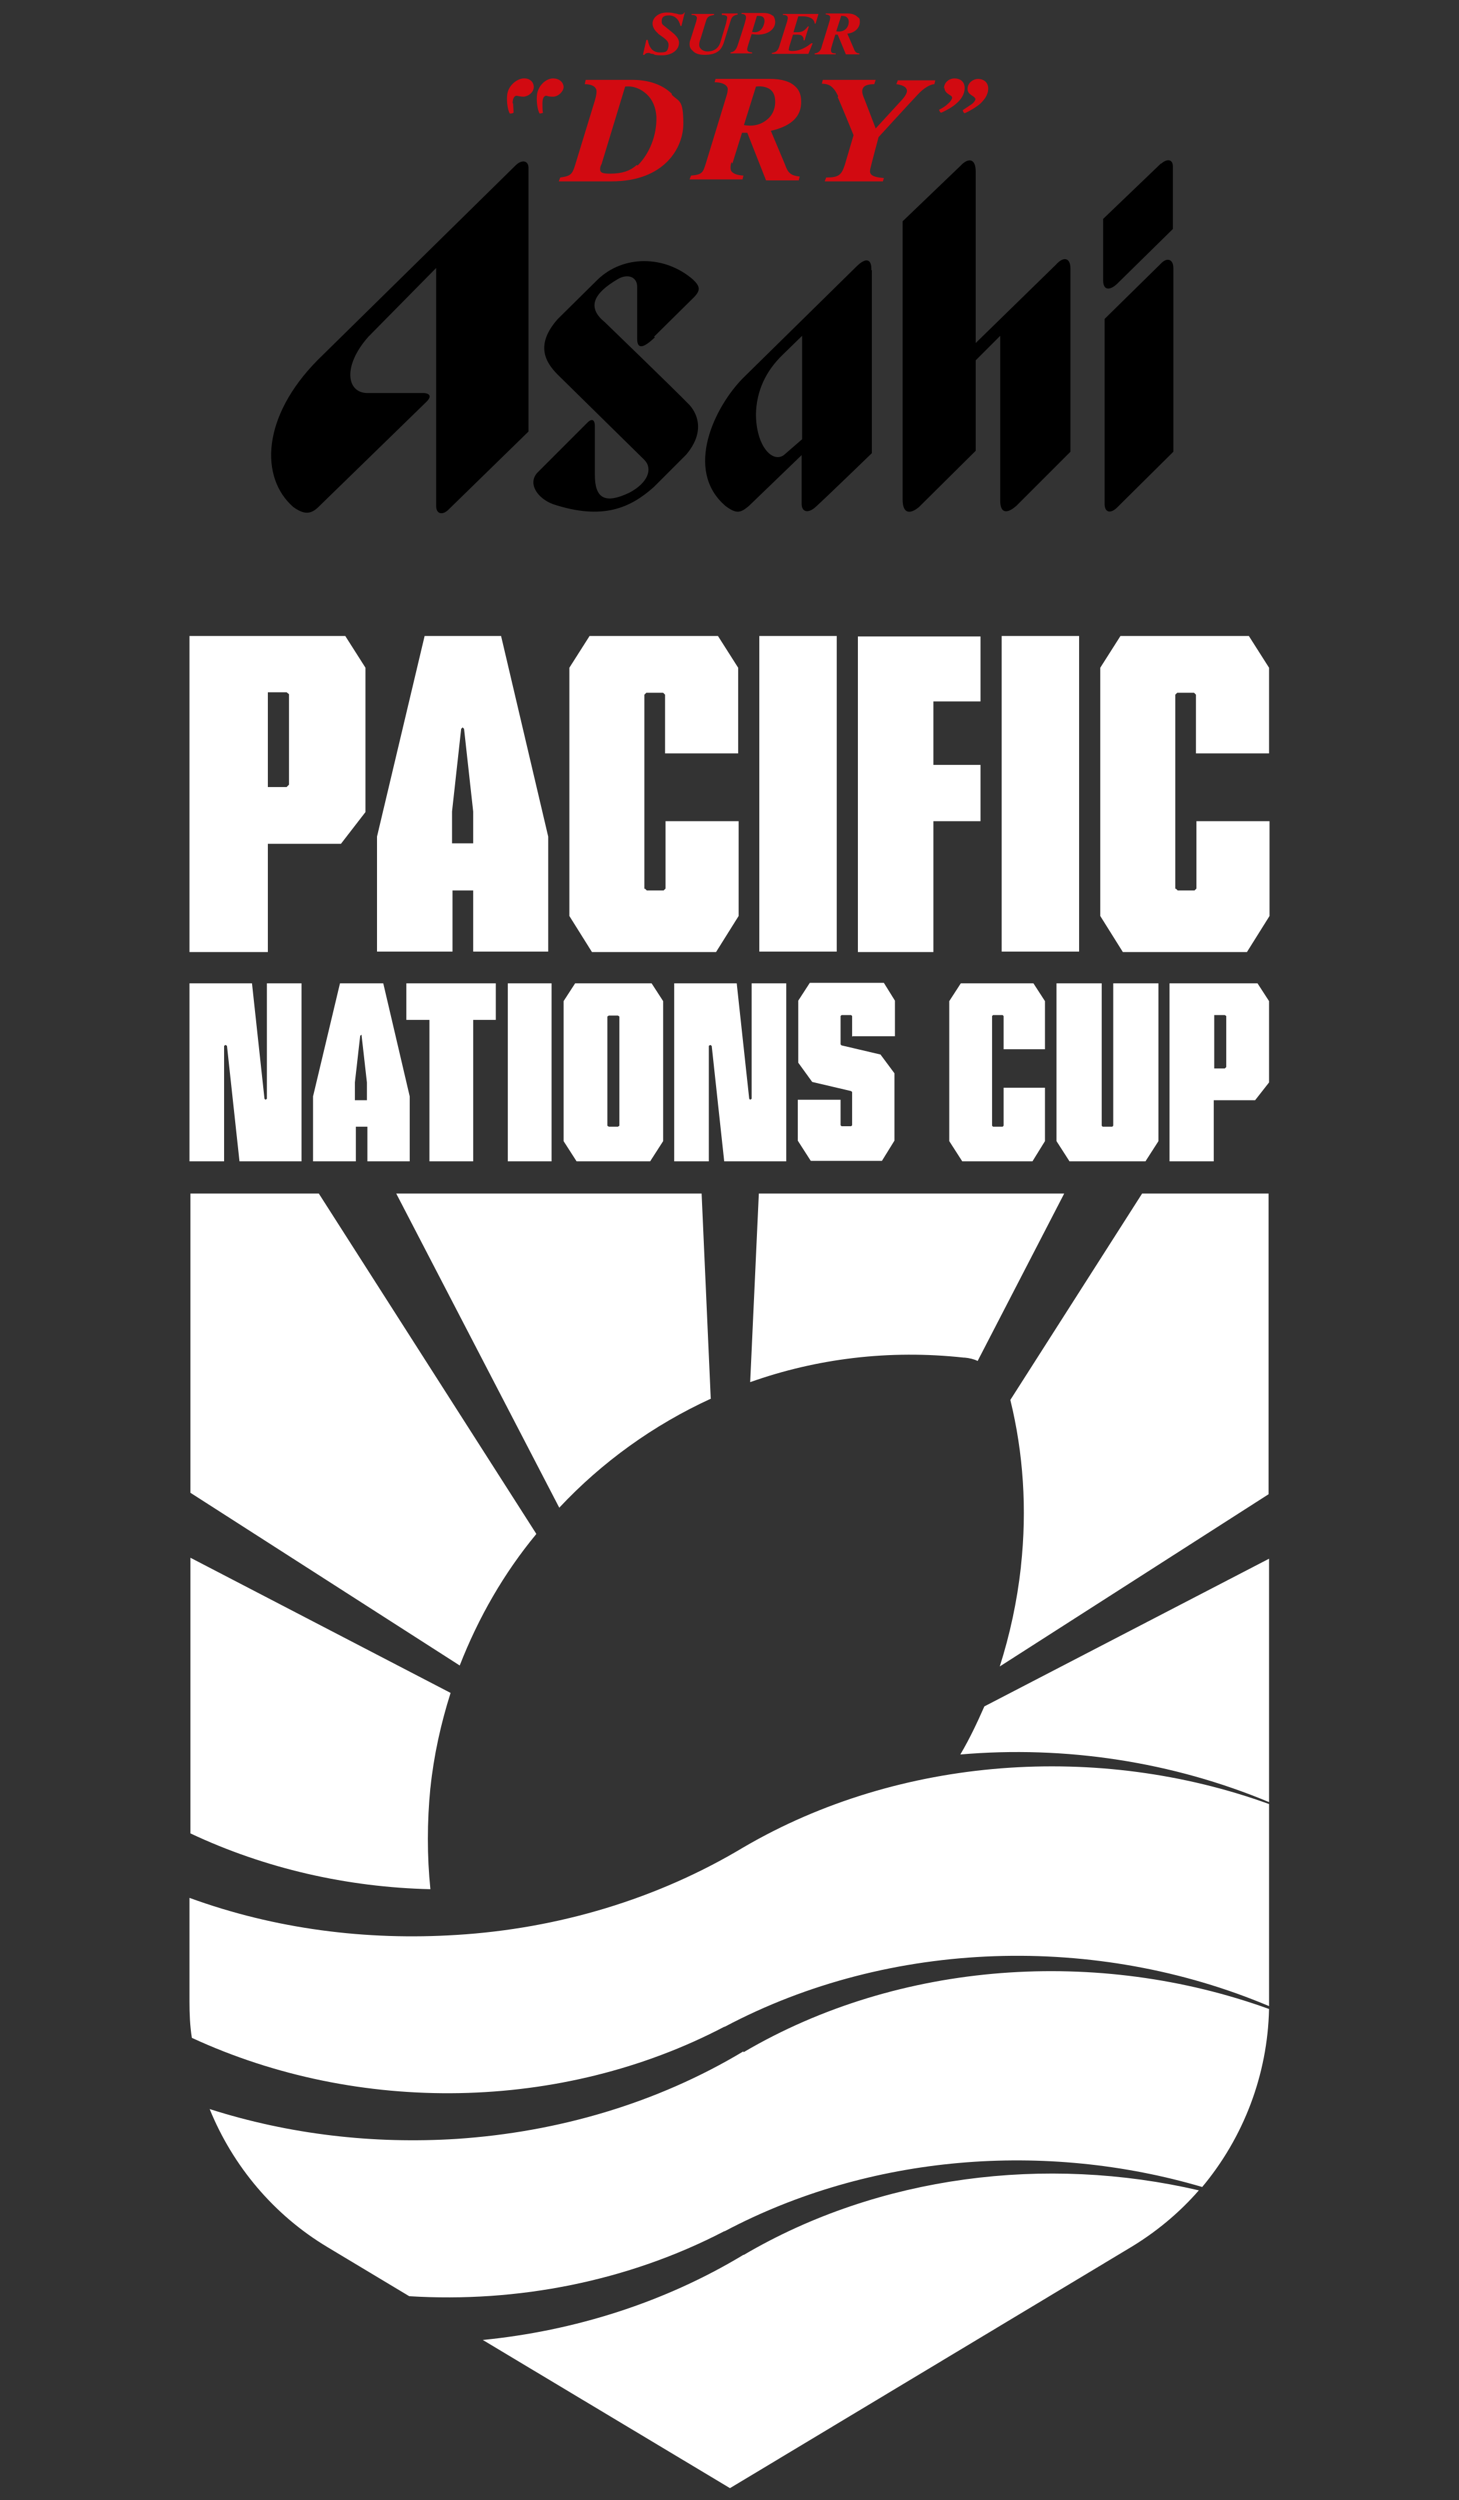 <?xml version="1.0" encoding="UTF-8"?>
<svg id="_レイヤー_2" data-name=" レイヤー 2" xmlns="http://www.w3.org/2000/svg" version="1.1" viewBox="0 0 303.4 519.7">
  <rect x="0" y="0" width="303.4" height="519.7" fill="#333333" stroke="none"/>
  <defs>
    <style>
      .cls-1 {
        fill: #000;
      }

      .cls-1, .cls-2, .cls-3 {
        stroke-width: 0px;
      }

      .cls-2 {
        fill: #d20a11;
      }

      .cls-3 {
        fill: #fff;
      }
    </style>
  </defs>
  <path class="cls-3" d="M52.4,204.4l2.6,24,.2.2.3-.2v-24h7.2v37h-12.9l-2.6-24-.3-.2-.3.2v24h-7.2v-37s13,0,13,0ZM85.2,241.4h-8.8v-7.2h-2.4v7.2h-8.9v-13.5l5.6-23.5h9l5.5,23.5v13.5ZM73.9,228.7h2.4v-3.7l-1.1-9.7v-.2c-.1,0-.3.2-.3.2l-1.1,9.7v3.7h0ZM89.3,212h-4.8v-7.6h18.6v7.6h-4.7v29.4h-9.1s0-29.4,0-29.4ZM114.7,241.4h-9.1v-37h9.1v37h0ZM117.2,208.1l2.4-3.7h15.9l2.4,3.7v29.1l-2.7,4.2h-15.3l-2.7-4.2s0-29.1,0-29.1ZM126.3,234l.3.2h1.9l.3-.2v-22.7l-.3-.2h-1.9l-.3.2v22.7ZM153.2,204.4l2.6,24,.2.2.3-.2v-24h7.2v37h-12.9l-2.6-24-.3-.2-.3.2v24h-7.2v-37h13ZM177.2,215.5v-4.3l-.2-.2h-2l-.2.2v5.9l.2.2,8.1,1.9,2.9,3.9v14l-2.6,4.2h-14.8l-2.7-4.2v-8.5h8.9v5.3l.2.2h2l.2-.2v-6.9l-.2-.2-8.1-1.9-2.9-4v-12.9l2.4-3.7h15.4l2.3,3.7v7.4h-8.8ZM206.3,234l.2.2h2l.2-.2v-7.9h8.6v11.1l-2.6,4.2h-14.6l-2.7-4.2v-29.1l2.4-3.7h15.1l2.4,3.7v10h-8.6v-6.9l-.2-.2h-2l-.2.2v22.7h0ZM219.7,204.4h9.4v29.6l.2.2h2l.2-.2v-29.6h9.4v32.8l-2.7,4.2h-15.8l-2.7-4.2v-32.8h0ZM243.3,204.4h18.2l2.4,3.7v16.9l-2.9,3.7h-8.6v12.7h-9.2v-37h0ZM252.5,222.1h2.2l.3-.3v-10.6l-.3-.2h-2.2v11.1h0ZM263.9,375c-35.3-12.8-76.8-10-109.3,9-18,10.8-38.6,16.9-59.6,18.2-18.8,1.2-37.8-1.2-55.6-7.7v21.6c0,2.5.1,5,.5,7.5,34.6,16,76.9,15.4,110.7-2.3,0,0,.1,0,.1,0,34.5-18.3,77.4-19.4,113.2-4.3v-42c0,0,0,0,0,0ZM154.6,426.4c-18,10.8-38.6,16.8-59.6,18.2-17.3,1.1-34.8-.9-51.4-6.2,4.8,11.8,13.3,22,24.5,28.7l17,10.2c22.5,1.4,45.5-3.1,65.5-13.5,0,0,.1,0,.1,0,30.2-16,66.7-18.8,99.3-9.2,8.6-10.3,13.6-23.3,13.9-37-35.4-12.8-76.8-10.1-109.3,9h0ZM154.6,468.7c-16.4,9.9-35.1,15.8-54.2,17.7l51.4,30.8,83.4-50.1c5.3-3.2,10.1-7.2,14.1-11.8-31.8-7.4-66.5-3.1-94.6,13.4ZM147.8,290.7l-1.9-42.6h-63.5l33.9,65.3c8.9-9.5,19.6-17.2,31.6-22.7h0ZM212.3,325.7c-.8,7.2-2.3,14.1-4.4,20.7l55.9-35.8v-62.5h-26.3l-27.4,42.9c2.7,11,3.5,22.7,2.2,34.6h0ZM200.6,282.2h0c1,.1,1.9.3,2.7.7l18-34.8h-63.5l-1.8,39.2c13.8-4.9,28.9-6.8,44.4-5.1h0ZM111.5,318.8l-45.2-70.7h-26.7v62.2c0,0,56,35.9,56,35.9,3.9-10,9.2-19.2,15.9-27.3h0ZM89.5,371.7c.7-6.8,2.2-13.5,4.2-19.8l-54.1-28.1v57.3c15.5,7.3,32.6,11.2,49.9,11.6-.7-6.9-.7-13.9,0-21.1h0ZM199.7,364.7c21.8-1.9,44.1,1.5,64.2,9.9v-50.6c0,0-59.2,30.7-59.2,30.7-1.5,3.4-3.1,6.8-5,10h0ZM39.4,132.2h32.4l4.2,6.6v30l-5.1,6.6h-15.2v22.5h-16.3s0-65.6,0-65.6ZM55.7,163.6h3.9l.5-.5v-18.8l-.5-.4h-3.9v19.7h0ZM114,197.8h-15.6v-12.7h-4.3v12.7h-15.7v-23.9l9.9-41.7h15.9l9.8,41.7s0,23.9,0,23.9ZM94.1,175.3h4.3v-6.6l-1.9-17.2-.3-.3-.3.3-1.9,17.2v6.6h0ZM134.1,184.7l.4.4h3.5l.4-.4v-14h15.2v19.7l-4.7,7.5h-25.8l-4.7-7.5v-51.6l4.2-6.6h26.7l4.2,6.6v17.8h-15.2v-12.2l-.4-.4h-3.5l-.4.4v40.4h0ZM174,197.8h-16.1v-65.6h16.1v65.6ZM194.1,170.7v27.2h-15.7v-65.6h25.5v13.5h-9.8v13.2h9.8v11.7h-9.8ZM224.4,197.8h-16.1v-65.6h16.1v65.6ZM244.5,184.7l.4.4h3.5l.4-.4v-14h15.2v19.7l-4.7,7.5h-25.8l-4.7-7.5v-51.6l4.2-6.6h26.7l4.2,6.6v17.8h-15.2v-12.2l-.4-.4h-3.5l-.4.4v40.4h0Z"/>
  <g>
    <path class="cls-1" d="M76.6,70c-5.4,6.1-4.5,11.6-.3,11.7h11.9s2.2.1.5,1.8l-22.6,22c-1.6,1.5-3,1.4-5.1-.1-7-6.1-6.6-18.8,5.1-30.6l41.2-40.5c1.3-1.2,2.6-.9,2.6.6v54.8l-16.5,16.1c-1.3,1.4-2.7,1.1-2.7-.6v-49.5l-14.1,14.3ZM136,70l8.4-8.3c1.2-1.3,1.3-2.1-.3-3.6-5.9-5.1-14.5-5.1-19.8,0l-8.3,8.2c-4.7,5.3-2.7,8.9,0,11.6l17.9,17.6c2,1.9.8,4.9-3,6.9-5.2,2.5-7.2,1.1-7.2-3.7v-10.1c0-1.6-.8-1.6-1.7-.6l-10.3,10.3c-2,2.3.1,5.3,3.3,6.5,10.3,3.4,16.1.8,21-3.6l6.7-6.7c5.3-6.3.4-10.6.4-10.6-2.5-2.6-17.3-16.9-17.3-16.9-3.7-3-2.6-5.9,2.7-9,2.1-1.2,4-.4,4,1.6v10.8c0,2.2,1.2,2.1,3.7-.3h0ZM187.7,46.1v57.7c0,3.1,1.6,3.1,3.4,1.6l11.8-11.7v-18.8l5.1-5.1v34.3c0,2.6,1.4,2.8,3.4,1l11.2-11.2v-38.1c0-2.2-1.4-2.6-3-.8l-16.7,16.3v-35.6c0-3-1.7-2.8-3.1-1.3l-12.1,11.6h0ZM241.4,34l-12,11.5v12.8c0,2,1.3,2.2,2.9.7l11.6-11.4v-13c0-1.6-1.3-1.6-2.4-.6ZM241.4,54.8l-11.7,11.5v38.4c0,1.9,1.3,2.2,2.8.6l11.5-11.4v-38.2c0-1.8-1.3-2.3-2.6-.9ZM181.3,56.1v38.1s-9.4,9.1-11.6,11.1c-1.6,1.5-3,1.2-3-.6v-10.1l-11,10.6c-1.7,1.4-2.5,1.7-4.8,0-8.8-7.5-2.2-20.8,3.7-26.7l23.5-23.1c1.9-1.9,3.2-1.7,3.1.8h0ZM157.2,86c0,6.7,3.4,10.3,5.8,8.6l3.8-3.3v-21.5h0l-4.1,4c-3.4,3.3-5.4,7.4-5.5,12.3"/>
    <path class="cls-2" d="M139.7,19.5c-1.9-1.9-4.8-2.9-8.2-2.9h-9.7l-.2.9c.9,0,1.9.2,2.3.9.3.4.1,1.5-.2,2.5l-4.1,13.4c-.6,2-1,2.3-3.1,2.6l-.3.8h11c10.9,0,14.9-6.9,14.9-12s-.9-4.5-2.4-6h0ZM132.4,34.3c-1.3,1.2-3,1.8-5.5,1.8-1.6,0-2.1-.2-2.1-.9,0-.2,0-.6.3-1.1l4.9-16.1c1.8-.2,3.3.5,4.5,1.6,1.2,1.1,1.9,2.8,2,4.7.1,3.8-1.4,7.6-3.9,10.1h0ZM174.3,20c-.2-.4-.6-1.3-1.3-1.9-.5-.5-1.3-.7-2.1-.7l.2-.8h11l-.3.9c-1.2,0-2.5.2-2.5,1.5,0,.5.2,1,.5,1.7l2.3,6,5.6-6.1c.6-.7.9-1.3.9-1.7,0-1-1.4-1.3-2.2-1.4l.3-.8h7.8l-.2.8c-.8,0-2.2.8-3.4,2.1-1.8,1.9-8.2,8.9-8.2,8.9,0,0-1.5,5.6-1.7,6.5s-.3,1.8,2.8,2l-.2.7h-12.1l.3-.8c2.6,0,3.2-.5,3.9-2.7l1.8-6.1s-2.9-7.1-3.3-7.9h0ZM152.3,34l2-6.4c.2,0,.8,0,1.1,0l3.9,9.9h6.8l.2-.8c-2-.2-2.5-.9-3.1-2.6l-2.9-6.9c4.3-1,6.4-3,6.3-6.2,0-1.2-.4-2.3-1.2-3-1.1-1.1-2.9-1.6-5.3-1.6h-11.3l-.2.7c1.2,0,2,.3,2.4.7.3.3.4.6.3,1.1,0,.4-.2.9-.4,1.6l-4.1,13.4c-.6,1.9-.7,2.4-3.1,2.6l-.3.8h11l.2-.8c-1.4-.1-2.1-.4-2.5-.9-.3-.4-.2-1.3,0-1.9h0ZM157.2,18c1.4-.2,2.6.2,3.2.8s.8,1.4.8,2.4c0,1.7-.8,2.9-1.5,3.5-1.1,1-2.7,1.7-5,1.3l2.5-8h0ZM113,23.4c-.2.1-.5.2-.8.2-.5-.9-.7-2.9-.5-4.1.3-1.8,1.9-3.2,3.3-3.2s2.2.9,2.2,1.8-1.1,2-2.2,2-1.2-.2-1.4-.2-.8.1-.8,1.6c0,.4,0,1.5.1,1.9h0ZM106.6,21.5c0-1.4.6-1.6.8-1.6s.8.2,1.4.2c1,0,2.2-.9,2.2-2s-.9-1.9-2.2-1.8-3,1.4-3.3,3.2c-.2,1.2,0,3.2.5,4.1.3,0,.6,0,.8-.2,0-.4-.1-1.5-.1-1.9h0ZM196.3,18.4c0-1.3,1.1-2.1,2.2-2.1s2.1.6,2.1,2-.9,2.5-1.6,3.1c-.8.8-2.3,1.6-3.2,2,0,0-.2,0-.2,0,0,0-.3-.3-.3-.6.6-.3,1.3-.7,1.8-1.2.5-.4.9-1,.9-1.3,0-.6-1.6-.7-1.6-2.1h0ZM202.9,20.4c0,.3-.3.9-.9,1.3s-1.2.8-1.8,1.2c0,.2.2.5.3.6,0,0,.2,0,.2,0,.9-.4,2.3-1.2,3.2-2,.7-.7,1.6-1.7,1.6-3.1s-1.1-2-2.1-2-2.2.8-2.2,2.1,1.6,1.4,1.6,2.1h0ZM142.4,2.6l-.7,2.8h-.2c-.3-1.4-1.2-2.2-2.4-2.2s-1.5.5-1.5,1.2.2.7.8,1.2c.1.1,1.5,1.2,1.6,1.3.8.7,1.2,1.3,1.2,2,0,1.5-1.5,2.6-3.5,2.6s-1.4-.2-2-.3c-.3,0-.5-.1-.7-.2-.4,0-.7,0-1,.4h-.3l.7-3.1h.3c.3,1.7,1.1,2.6,2.5,2.6s1.6-.2,1.8-1.2c.1-.8,0-1.2-1.6-2.3-.3-.2-.6-.4-.6-.5-.7-.6-1.1-1.3-1.1-2,0-.5.2-1,.6-1.4.6-.6,1.4-.9,2.4-.9s1.2.1,1.7.2c.3,0,.6.2,1,.2.4,0,.7,0,.9-.4h.2,0ZM150.1,3v-.2h3.3v.2c-.7.2-1.2.3-1.5,1.4l-1.3,4.2c-.3,1-.7,1.7-1.3,2.1-.7.5-1.6.7-2.8.7s-2-.3-2.5-.9c-.4-.3-.6-.8-.6-1.2,0-.3,0-.7.2-1.1l1.2-3.8c0-.2.2-.6.1-.8-.1-.4-.6-.5-1.1-.5v-.2h4.7v.2c-1,.2-1.4.3-1.7,1.3l-1.1,3.6c-.2.5-.3.9-.3,1.3s.1.6.4.9c.3.3.8.5,1.3.5.9,0,2.2-.3,2.7-1.9.4-1.3,1.1-3.7,1.2-4,0-.3.3-1,.2-1.3-.1-.3-.6-.4-1.1-.4h0ZM163.9,10.3c.1.2.4.3.8.3,1.1,0,2.4-.3,4-1.6h.3l-.9,2.2h-7.6v-.2c.8-.1,1.2-.4,1.5-1.2l1.7-5.4c0-.3.6-1.3-.9-1.3v-.2h7.4l-.6,2h-.2c0-.9-1-1.5-2.4-1.5h-1l-1,3.3h.6c1.2,0,1.6-.2,2.4-1.2h.2l-.9,2.9h-.2c0-.3,0-.6-.2-.8-.2-.3-.6-.4-1-.4h-1l-.8,2.6c0,.3-.2.6,0,.8h0ZM176.2,7c1.8-.2,2.6-1.4,2.6-2.4s-.2-.8-.5-1.1c-.5-.5-1.2-.7-2.2-.7h-4.4v.2c.5,0,.8.2.9.4,0,.1.1.3,0,.5,0,.1,0,.2-.1.5,0,0-1.4,4.6-1.6,5.2-.1.5-.4,1.4-1.5,1.5v.2c0,0,4.4,0,4.4,0v-.2c-.8,0-1.3-.1-.8-1.6,0-.1.7-2.3.7-2.3,0,0,.3,0,.5,0l1.7,4.1h2.8v-.2c-.8,0-1-.6-1.2-1.1s-1.3-3-1.3-3h0ZM174.9,3.3c.4,0,1,0,1.3.4.2.2.3.5.3.8,0,1.4-1.1,2.3-2.6,2l1-3.1ZM160.7,3.3c-.4-.4-1.1-.6-2-.6h-4.5v.2c1.3,0,.9,1.1.8,1.4,0,.3-1.6,5.1-1.6,5.1-.3.9-.7,1.4-1.5,1.5v.2c0,0,4.5,0,4.5,0v-.2c-1.3-.1-1.1-.6-.8-1.6l.7-2.2c.2,0,.9.1,1.3.1,2.2,0,3.6-1.2,3.6-2.6,0-.6-.2-1.1-.5-1.4h0ZM156.4,6.6l1-3.3c.5,0,.9,0,1.2.2.3.2.5.7.3,1.4-.4,1.6-1.5,2-2.6,1.7Z"/>
  </g>
</svg>